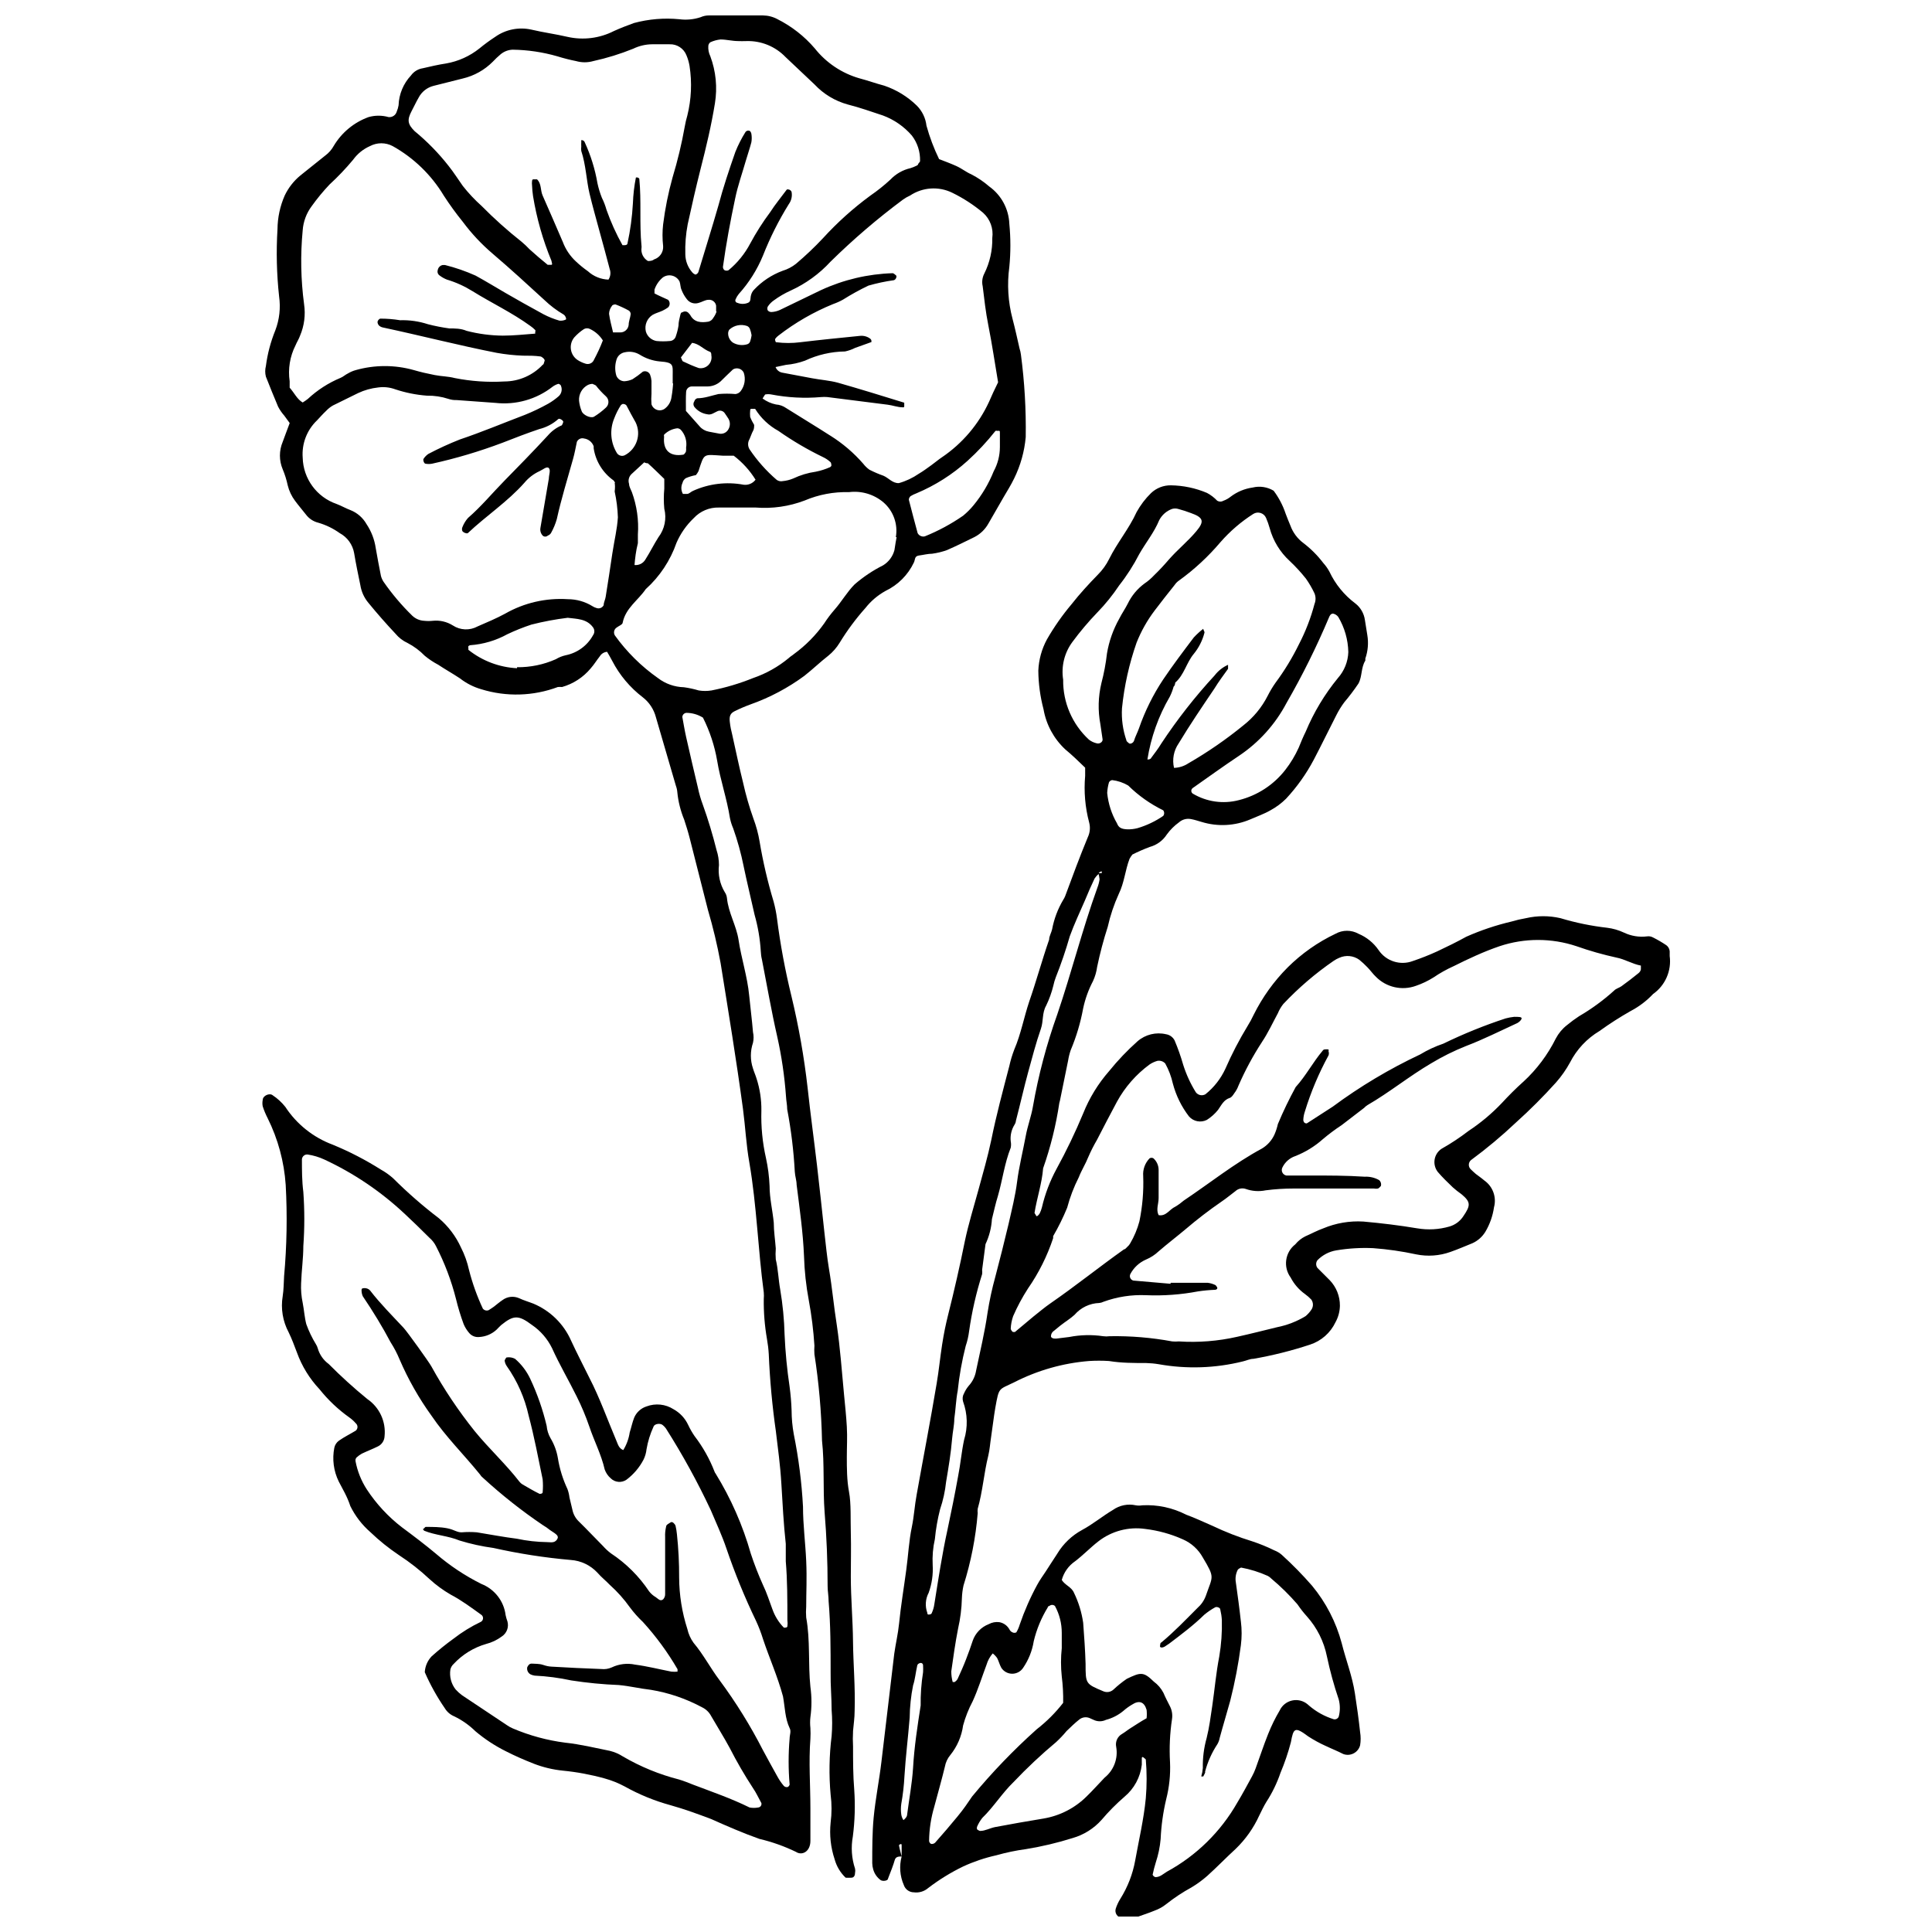 <?xml version="1.0" encoding="UTF-8"?>
<!-- Uploaded to: SVG Repo, www.svgrepo.com, Generator: SVG Repo Mixer Tools -->
<svg width="800px" height="800px" version="1.1" viewBox="144 144 512 512" xmlns="http://www.w3.org/2000/svg">
 <defs>
  <clipPath id="b">
   <path d="m213 148.09h203v493.91h-203z"/>
  </clipPath>
  <clipPath id="a">
   <path d="m375 272h212v379.9h-212z"/>
  </clipPath>
 </defs>
 <g>
  <g clip-path="url(#b)">
   <path d="m256.57 587.15c0.09-1.566 0.727-3.051 1.805-4.191 1.844-1.656 3.773-3.211 5.781-4.668 2.269-1.762 4.723-3.273 7.316-4.508 0.336-0.199 0.543-0.562 0.543-0.953s-0.207-0.754-0.543-0.953c-2.652-1.91-5.305-3.871-8.062-5.305h0.004c-2-1.156-3.867-2.523-5.57-4.082-2.512-2.356-5.227-4.488-8.113-6.367-2.699-1.809-5.238-3.848-7.582-6.098-2.207-1.926-4.012-4.266-5.305-6.894-0.848-2.598-2.016-4.453-3.074-6.523-1.363-2.777-1.773-5.926-1.168-8.961 0.164-0.746 0.598-1.406 1.219-1.855 1.434-1.008 2.969-1.75 4.453-2.652h0.004c0.289-0.242 0.461-0.602 0.461-0.98s-0.172-0.742-0.461-0.98c-0.5-0.582-1.07-1.098-1.699-1.539-2.969-2.113-5.629-4.629-7.902-7.477-2.644-2.809-4.688-6.129-5.992-9.758-0.688-1.805-1.324-3.555-2.176-5.305-1.574-2.938-2.137-6.312-1.59-9.598 0.266-1.695 0.266-3.394 0.371-5.305 0.727-8.039 0.867-16.121 0.426-24.184-0.414-6.144-2.035-12.145-4.773-17.66-0.527-1.023-0.973-2.086-1.324-3.18-0.105-0.543-0.105-1.102 0-1.645 0-1.168 1.805-1.961 2.652-1.273h-0.004c1.273 0.84 2.398 1.879 3.344 3.074 3.012 4.598 7.418 8.109 12.566 10.023 4.426 1.82 8.684 4.019 12.73 6.578 1.176 0.652 2.281 1.438 3.285 2.332 3.809 3.801 7.867 7.344 12.145 10.605 2.488 2.125 4.481 4.766 5.836 7.746 0.957 1.879 1.668 3.875 2.121 5.938 0.898 3.519 2.125 6.945 3.66 10.234 0.359 0.469 0.984 0.645 1.535 0.426 0.477-0.316 0.953-0.582 1.434-0.953 0.477-0.371 1.484-1.219 2.281-1.75 1.262-0.922 2.914-1.102 4.348-0.48 1.219 0.582 2.547 0.953 3.766 1.434 4.477 1.863 8.066 5.375 10.023 9.812 1.539 3.34 3.234 6.574 4.824 9.812 2.758 5.305 4.879 11.297 7.266 16.918 0.371 0.902 0.637 1.855 1.75 2.281v-0.004c0.875-1.426 1.453-3.012 1.699-4.668 0.426-1.324 0.688-2.652 1.168-3.871h-0.004c0.598-1.441 1.801-2.547 3.289-3.023 2.371-0.898 5.023-0.625 7.16 0.742 1.695 0.934 3.051 2.383 3.871 4.137 0.484 1.035 1.051 2.027 1.695 2.969 2.211 2.879 3.996 6.059 5.305 9.441 0.055 0.176 0.145 0.336 0.266 0.477 4.07 6.609 7.215 13.746 9.332 21.215 0.93 2.828 2.012 5.609 3.234 8.324 1.008 2.066 1.695 4.297 2.492 6.418h0.004c0.637 1.828 1.668 3.492 3.019 4.879 0.176 0.051 0.359 0.051 0.531 0 0 0 0.371 0 0.426-0.316 0.078-0.547 0.078-1.102 0-1.645 0-5.305 0-10.605-0.426-15.59v-4.613c-0.582-5.305-0.848-10.605-1.168-15.91-0.316-5.305-0.902-9.176-1.434-13.734l0.004-0.004c-0.984-6.84-1.621-13.727-1.91-20.629-0.078-1.352-0.238-2.699-0.477-4.031-0.609-3.5-0.895-7.051-0.848-10.605 0.051-0.582 0.051-1.168 0-1.75-1.539-11.402-1.855-22.965-3.816-34.363-0.848-4.719-1.062-9.492-1.695-14.266-1.75-12.941-3.871-25.828-5.941-38.715l-0.004-0.004c-0.867-4.719-1.984-9.395-3.34-14-1.645-6.312-3.184-12.676-4.824-18.984-0.426-1.695-0.953-3.34-1.484-4.984h-0.004c-0.945-2.305-1.555-4.734-1.801-7.215-0.043-0.578-0.168-1.152-0.371-1.695l-5.305-18.191c-0.547-2.106-1.777-3.973-3.5-5.301-3.359-2.57-6.109-5.848-8.062-9.602-0.426-0.848-0.953-1.695-1.379-2.441v0.004c-0.785 0.066-1.492 0.496-1.906 1.164-0.848 1.062-1.539 2.227-2.441 3.234v0.004c-1.973 2.367-4.617 4.086-7.582 4.93-0.371-0.031-0.742-0.031-1.113 0-6.519 2.441-13.664 2.648-20.312 0.586-2.039-0.59-3.949-1.559-5.621-2.867-1.91-1.273-3.926-2.387-5.832-3.66l-0.004 0.004c-1.242-0.656-2.414-1.441-3.5-2.336-1.328-1.367-2.867-2.512-4.559-3.394-1.23-0.562-2.32-1.395-3.184-2.438-2.492-2.652-4.824-5.305-7.211-8.219-1.117-1.336-1.848-2.949-2.121-4.668-0.582-2.812-1.168-5.621-1.645-8.484-0.391-2.262-1.801-4.215-3.82-5.305-1.719-1.234-3.641-2.164-5.672-2.758-1.316-0.32-2.477-1.09-3.289-2.176-0.953-1.219-1.961-2.387-2.863-3.606-0.926-1.23-1.594-2.637-1.961-4.137-0.309-1.453-0.75-2.875-1.328-4.242-0.98-2.32-0.98-4.941 0-7.266 0.582-1.645 1.219-3.234 1.855-4.984l-1.43-1.961c-0.645-0.727-1.195-1.527-1.645-2.387-1.113-2.598-2.176-5.305-3.234-7.953v-0.004c-0.238-0.922-0.238-1.887 0-2.809 0.422-3.242 1.262-6.414 2.492-9.441 1.098-2.871 1.445-5.973 1.008-9.016-0.645-5.918-0.789-11.879-0.426-17.816 0.027-3.07 0.68-6.102 1.91-8.91 0.977-2.051 2.387-3.859 4.137-5.305l6.629-5.305c0.918-0.676 1.676-1.547 2.227-2.543 2.102-3.535 5.363-6.234 9.227-7.637 1.734-0.492 3.57-0.492 5.305 0 0.992 0.113 1.918-0.52 2.176-1.484 0.223-0.527 0.383-1.082 0.477-1.645 0.105-2.945 1.273-5.754 3.289-7.902 0.742-1.031 1.871-1.719 3.129-1.91 2.066-0.477 4.082-0.953 6.203-1.273 3.223-0.566 6.246-1.934 8.805-3.977 1.34-1.102 2.738-2.129 4.188-3.074 2.785-1.969 6.273-2.66 9.602-1.91 3.129 0.742 6.363 1.168 9.547 1.91h-0.004c4.156 0.938 8.508 0.395 12.305-1.539 1.75-0.797 3.555-1.484 5.305-2.121 3.918-1.059 7.996-1.398 12.039-1.008 1.887 0.246 3.809 0.066 5.621-0.531 0.715-0.324 1.492-0.488 2.277-0.477h14.266c1.355 0.016 2.684 0.359 3.871 1.008 3.769 1.902 7.125 4.531 9.867 7.742 3.008 3.793 7.121 6.555 11.773 7.902 2.227 0.582 4.402 1.379 6.629 1.961 3.242 1.098 6.195 2.91 8.645 5.305 1.418 1.43 2.316 3.301 2.543 5.305 0.844 3.047 1.961 6.012 3.344 8.855 1.379 0.531 2.969 1.113 4.508 1.805 1.539 0.688 2.652 1.645 4.031 2.227h-0.004c1.715 0.883 3.316 1.969 4.773 3.234 3.191 2.297 5.148 5.934 5.305 9.863 0.371 3.809 0.371 7.644 0 11.453-0.625 4.59-0.336 9.258 0.848 13.738 0.688 2.598 1.273 5.305 1.855 7.848 0.176 0.535 0.301 1.086 0.371 1.645 0.957 7.242 1.383 14.543 1.273 21.848-0.34 3.82-1.383 7.539-3.074 10.98-0.848 1.75-1.855 3.34-2.812 4.984l-4.031 7c-0.859 1.523-2.148 2.762-3.711 3.555-2.387 1.168-4.824 2.387-7.266 3.445-1.27 0.453-2.586 0.773-3.926 0.953-1.113 0-2.281 0.316-3.5 0.477-1.219 0.16-0.953 1.168-1.324 1.855v0.004c-1.57 3.301-4.231 5.957-7.531 7.531-2.047 1.137-3.852 2.668-5.301 4.508-2.555 2.863-4.844 5.949-6.844 9.227-0.801 1.312-1.824 2.481-3.023 3.445-2.121 1.645-4.082 3.555-6.312 5.305h0.004c-4.328 3.188-9.098 5.727-14.16 7.531-1.445 0.523-2.863 1.125-4.242 1.801-1.219 0.582-1.539 1.324-1.379 2.812 0.16 1.484 0.371 2.281 0.637 3.394 0.953 4.297 1.855 8.645 2.918 12.887h-0.004c0.711 3.18 1.613 6.316 2.707 9.387 0.742 1.973 1.293 4.016 1.645 6.098 0.898 5.375 2.141 10.691 3.711 15.91 0.402 1.48 0.703 2.988 0.902 4.508 0.883 6.906 2.16 13.762 3.816 20.523 1.934 8.02 3.367 16.148 4.297 24.344 0.742 6.894 1.695 13.734 2.492 20.578 0.688 5.941 1.324 11.828 1.961 17.766 0.371 3.234 0.688 6.523 1.219 9.703 0.848 4.934 1.273 9.918 2.066 14.848 0.902 6.047 1.324 12.199 1.91 18.348 0.266 2.812 0.582 5.676 0.742 8.539 0.16 2.863 0 5.305 0 8.113 0 2.812 0 6.098 0.582 9.176 0.582 3.074 0.371 7.266 0.477 10.926 0.105 3.66 0 7.691 0 11.508 0 5.781 0.531 11.508 0.582 17.289 0.055 5.781 0.637 12.25 0.426 18.402 0 1.75-0.266 3.445-0.426 5.305h0.008c-0.078 1.34-0.078 2.688 0 4.027 0 3.871 0 7.691 0.316 11.508 0.285 4.121 0.16 8.262-0.371 12.359-0.523 2.848-0.324 5.785 0.586 8.535 0.078 0.367 0.078 0.75 0 1.117 0 0.637-0.266 1.219-0.902 1.273-0.637 0.055-1.273 0-1.59 0l-0.004-0.004c-1.395-1.328-2.406-3.016-2.914-4.879-1.039-3.121-1.402-6.43-1.062-9.703 0.32-2.465 0.32-4.961 0-7.426-0.469-5.172-0.379-10.383 0.266-15.539 0.188-2.293 0.188-4.598 0-6.894 0-3.289-0.316-6.523-0.266-9.812 0-6.312 0-12.676-0.531-18.984 0-1.379-0.266-2.703-0.266-4.031 0-6.539-0.266-13.062-0.797-19.57-0.477-6.312 0-12.676-0.688-18.984v0.004c-0.164-7.676-0.836-15.328-2.012-22.91-0.055-0.762-0.055-1.523 0-2.281-0.258-4.019-0.754-8.023-1.488-11.984-0.727-3.867-1.152-7.789-1.27-11.723-0.266-6.363-1.168-12.621-1.961-18.934 0-1.113-0.426-2.281-0.477-3.394l-0.004 0.004c-0.297-5.574-0.973-11.117-2.016-16.602 0-1.113-0.266-2.281-0.316-3.394-0.383-5.352-1.164-10.672-2.336-15.91-1.539-6.734-2.703-13.523-4.031-20.312l0.004 0.004c-0.188-0.75-0.293-1.512-0.32-2.281-0.199-3.266-0.75-6.504-1.645-9.652-0.953-4.297-2.016-8.59-2.918-12.941h0.004c-0.684-3.383-1.605-6.715-2.758-9.969-0.379-0.867-0.664-1.773-0.852-2.703-0.848-5.305-2.547-10.078-3.394-15.219v-0.004c-0.684-3.965-1.953-7.809-3.762-11.402-1.32-0.824-2.848-1.266-4.402-1.27-0.586 0.051-1.039 0.527-1.062 1.113 0.316 1.695 0.582 3.394 1.008 5.305 1.008 4.508 2.066 8.961 3.129 13.469 0.312 1.496 0.738 2.969 1.273 4.402 1.422 3.965 2.641 8 3.66 12.09 0.422 1.285 0.637 2.625 0.637 3.977-0.297 2.492 0.242 5.012 1.535 7.16 0.328 0.473 0.527 1.02 0.586 1.59 0.371 3.871 2.492 7.266 3.074 11.082 0.742 4.934 2.332 9.703 2.812 14.691 0.316 3.234 0.742 6.469 1.008 9.703v0.004c0.211 0.941 0.211 1.922 0 2.863-0.746 2.203-0.746 4.586 0 6.789 0.266 0.902 0.688 1.805 0.953 2.703 0.883 2.742 1.312 5.606 1.273 8.484-0.125 4.227 0.285 8.449 1.219 12.57 0.531 2.426 0.848 4.891 0.953 7.371 0 3.289 0.797 6.469 1.113 9.758 0 2.281 0.371 4.562 0.531 6.84-0.078 0.953-0.078 1.914 0 2.867 0.637 2.652 0.688 5.305 1.168 7.953 0.676 3.981 1.066 8.004 1.168 12.039 0.203 4.598 0.645 9.184 1.324 13.734 0.281 2.094 0.461 4.199 0.531 6.312 0.008 2.117 0.203 4.227 0.582 6.309 1.281 6.332 2.098 12.75 2.441 19.199 0 4.824 0.637 9.598 0.848 14.371 0.211 4.773 0 8.062 0 12.09-0.078 0.973-0.078 1.949 0 2.918 1.113 6.047 0.477 12.25 1.113 18.348v0.004c0.371 2.672 0.371 5.387 0 8.059-0.105 0.953-0.105 1.914 0 2.863 0.055 0.957 0.055 1.91 0 2.863-0.477 6.152 0 12.305 0 18.402v8.645c0 2.863-2.227 3.977-3.816 2.918-3.102-1.5-6.356-2.656-9.707-3.445-4.348-1.539-8.59-3.394-12.887-5.305-3.394-1.273-6.84-2.547-10.605-3.606-4.254-1.16-8.352-2.832-12.199-4.984-1.684-0.902-3.461-1.613-5.301-2.121-3.629-1.012-7.34-1.703-11.086-2.07-2.652-0.266-5.258-0.891-7.742-1.855-2.547-1.008-4.984-2.066-7.371-3.289-2.891-1.438-5.598-3.219-8.062-5.301-1.633-1.602-3.512-2.926-5.566-3.926-1.062-0.43-1.957-1.195-2.547-2.176-2.066-3.004-3.844-6.199-5.305-9.543zm-0.527-37.922c0.316 0 0.531-0.582 0.797-0.582 1.91 0 3.871 0 5.727 0.371 1.855 0.371 2.547 1.113 3.816 1.062 1.324-0.109 2.652-0.109 3.977 0 3.606 0.582 7.211 1.273 10.605 1.695h0.004c2.633 0.562 5.312 0.863 8.008 0.902 0.902 0 1.91 0.316 2.598-0.637s0-1.379-1.805-2.547c-0.602-0.488-1.238-0.93-1.91-1.324-5.606-3.789-10.922-7.992-15.906-12.57-0.305-0.23-0.555-0.52-0.746-0.848-4.297-5.305-9.016-9.918-12.832-15.539-3.367-4.66-6.211-9.676-8.484-14.953-0.656-1.59-1.457-3.117-2.387-4.562-2.07-3.926-4.613-8.113-7.371-12.195-0.223-0.52-0.332-1.082-0.32-1.645 0 0 0-0.371 0.266-0.426 0.348-0.09 0.715-0.09 1.062 0 0.371 0.09 0.703 0.293 0.953 0.582 2.703 3.5 5.832 6.629 8.855 9.863 0.953 1.008 6.734 9.07 7.371 10.234v0.004c3.336 6.047 7.188 11.797 11.508 17.184 3.766 4.613 8.168 8.645 11.828 13.363 0.23 0.301 0.52 0.555 0.848 0.742 1.484 0.848 2.969 1.75 4.508 2.492 0 0 0.797 0 0.797-0.426 0.105-1.145 0.105-2.301 0-3.445-1.168-5.621-2.227-11.297-3.711-16.863-1.039-4.707-3.004-9.16-5.781-13.102-0.324-0.453-0.527-0.984-0.586-1.535 0 0 0.371-0.848 0.582-0.797h0.004c0.746-0.109 1.508 0.02 2.172 0.371 1.703 1.465 3.078 3.269 4.031 5.305 1.875 3.992 3.332 8.168 4.348 12.461 0.102 1.137 0.445 2.242 1.008 3.234 0.98 1.629 1.648 3.43 1.965 5.305 0.457 2.844 1.316 5.613 2.543 8.219 0.266 0.719 0.441 1.469 0.531 2.227l0.797 3.34v0.004c0.242 1.129 0.816 2.16 1.645 2.969 2.176 2.121 4.297 4.402 6.469 6.574 0.625 0.707 1.316 1.344 2.066 1.91 4.019 2.648 7.461 6.074 10.129 10.078 0.48 0.617 1.074 1.141 1.754 1.535 0.582 0.371 1.168 1.219 1.961 0.582v0.004c0.375-0.398 0.566-0.938 0.531-1.484v-5.781-9.227-0.004c-0.047-0.941 0.043-1.891 0.262-2.809 0-0.477 0.742-0.797 1.219-1.113 0.477-0.316 1.168 0.531 1.273 0.902h0.004c0.172 0.75 0.297 1.512 0.371 2.277 0.406 3.824 0.598 7.664 0.582 11.508 0.027 4.613 0.762 9.191 2.176 13.578 0.293 1.32 0.852 2.562 1.641 3.66 2.598 3.074 4.453 6.684 6.894 9.918 4.336 5.859 8.188 12.07 11.508 18.559 1.273 2.332 2.547 4.719 3.871 7.055 0.469 0.848 1.02 1.648 1.645 2.387 0.246 0.258 0.605 0.379 0.957 0.316 0.266 0 0.637-0.531 0.582-0.742-0.344-4.023-0.344-8.066 0-12.09 0-0.953 0.477-1.961 0-2.812-1.219-2.543-1.219-5.461-1.75-8.379-1.434-5.305-3.606-10.129-5.305-15.219-0.508-1.648-1.125-3.262-1.855-4.828-3-6.234-5.621-12.645-7.848-19.195-1.168-3.445-2.703-6.734-4.137-10.129-3.496-7.457-7.465-14.684-11.879-21.637-0.223-0.32-0.492-0.605-0.797-0.852-0.637-0.637-2.227-0.426-2.492 0.371-0.879 1.91-1.504 3.922-1.855 5.992-0.102 0.961-0.371 1.895-0.797 2.758-1.09 2.082-2.629 3.891-4.508 5.305-1.301 0.902-3.062 0.746-4.188-0.371-0.723-0.629-1.27-1.43-1.59-2.332-0.902-3.977-2.812-7.582-4.082-11.402h-0.004c-0.934-2.723-2.051-5.383-3.34-7.957-2.121-4.297-4.562-8.434-6.523-12.781-1.207-2.473-3.031-4.594-5.305-6.148-3.555-2.652-4.824-2.703-8.168 0-0.426 0.371-0.797 0.797-1.219 1.219-1.273 1.184-2.926 1.879-4.664 1.961-0.988 0.094-1.961-0.301-2.602-1.059-0.621-0.711-1.121-1.516-1.484-2.387-0.801-2.168-1.473-4.383-2.016-6.629-1.23-4.856-3.008-9.551-5.301-14.004-0.43-0.852-1.023-1.609-1.75-2.227-2.176-2.176-4.348-4.297-6.629-6.418v0.004c-6.269-5.867-13.43-10.703-21.215-14.32-1.398-0.648-2.879-1.094-4.402-1.324-0.375-0.047-0.75 0.066-1.039 0.305-0.293 0.242-0.473 0.59-0.496 0.965 0 2.863 0 5.727 0.371 8.645 0.344 4.785 0.344 9.59 0 14.371 0 3.234-0.477 6.523-0.582 9.758l-0.004 0.004c-0.086 1.777 0.055 3.559 0.426 5.301 0.371 1.91 0.477 3.816 0.953 5.621 0.668 1.852 1.52 3.629 2.547 5.305 0.211 0.328 0.371 0.684 0.477 1.059 0.477 1.688 1.504 3.16 2.918 4.191 3.246 3.269 6.66 6.367 10.234 9.281 3.219 2.199 4.969 5.988 4.562 9.863-0.051 1.168-0.746 2.211-1.805 2.703-1.379 0.688-2.812 1.219-4.242 1.91-0.496 0.285-0.961 0.621-1.379 1.008-0.121 0.141-0.211 0.301-0.266 0.477-0.023 0.176-0.023 0.355 0 0.531 0.5 2.644 1.508 5.164 2.969 7.426 2.523 3.859 5.68 7.266 9.336 10.074 3.074 2.281 6.152 4.613 9.07 7.055h-0.004c3.652 3.137 7.68 5.809 11.988 7.953 3.492 1.375 5.957 4.547 6.414 8.273 0.117 0.559 0.277 1.109 0.477 1.645 0.438 1.535-0.188 3.176-1.535 4.031-1.238 0.914-2.644 1.582-4.137 1.961-3.293 0.957-6.262 2.793-8.594 5.305-0.418 0.383-0.711 0.879-0.848 1.43-0.297 1.883 0.199 3.805 1.379 5.305 0.512 0.57 1.082 1.082 1.699 1.539l11.934 7.953h-0.004c0.484 0.336 1 0.621 1.539 0.848 4.422 1.883 9.078 3.152 13.84 3.766 4.031 0.426 7.953 1.379 11.879 2.176h0.004c1.223 0.301 2.387 0.805 3.445 1.484 4.641 2.715 9.641 4.769 14.848 6.098 1.273 0.371 2.547 0.902 3.766 1.379 5.039 1.91 10.129 3.66 14.957 6.047 0.754 0.141 1.527 0.141 2.281 0 0.273-0.023 0.527-0.164 0.688-0.391 0.164-0.223 0.223-0.508 0.16-0.777-0.742-1.324-1.379-2.758-2.227-3.977-2.238-3.422-4.293-6.965-6.152-10.605-1.539-2.863-3.289-5.621-4.934-8.484-0.535-1.023-1.395-1.844-2.438-2.336-4.223-2.273-8.793-3.832-13.523-4.613-2.863-0.316-5.621-1.008-8.539-1.273-4.211-0.164-8.406-0.574-12.57-1.219-3.191-0.691-6.438-1.117-9.703-1.273-0.367-0.055-0.723-0.164-1.062-0.316-0.691-0.363-1.062-1.145-0.902-1.91 0.266-0.531 0.582-1.008 1.273-0.953 0.688 0.055 1.91 0 2.863 0.316s1.484 0.426 2.227 0.477c4.402 0.266 8.805 0.477 13.258 0.637h0.004c0.941 0.109 1.891-0.039 2.758-0.422 1.93-0.926 4.109-1.188 6.203-0.742 3.234 0.426 6.363 1.219 9.598 1.855 0.547 0.055 1.098 0.055 1.645 0v-0.637c-2.606-4.484-5.68-8.684-9.172-12.516-1.262-1.188-2.414-2.484-3.449-3.871-1.543-2.172-3.32-4.164-5.301-5.941-1.062-1.113-2.281-2.066-3.289-3.234-1.848-2-4.391-3.215-7.106-3.394-6.887-0.605-13.727-1.668-20.473-3.18-3.035-0.41-6.031-1.066-8.961-1.965-3.074-1.273-6.363-1.379-9.387-2.598zm50.965-277.25c-0.098-0.227-0.223-0.441-0.375-0.637-2.852-2.004-4.769-5.086-5.301-8.535v-0.531c-0.391-1.113-1.375-1.914-2.547-2.07-0.773-0.223-1.594 0.164-1.91 0.902-0.316 1.484-0.582 3.023-1.008 4.508-1.484 5.305-3.129 10.605-4.297 15.91h0.004c-0.367 1.293-0.883 2.539-1.539 3.711-0.191 0.324-0.492 0.57-0.848 0.691-0.367 0.348-0.934 0.371-1.328 0.051-0.547-0.559-0.785-1.352-0.633-2.121l2.227-13.047c0-0.953 0.531-2.176 0-2.758s-1.59 0.426-2.441 0.797c-1.559 0.711-2.934 1.762-4.031 3.078-4.453 5.039-10.129 8.75-15.008 13.363-0.168 0.078-0.359 0.078-0.527 0-0.352-0.078-0.668-0.262-0.902-0.531-0.148-0.336-0.148-0.723 0-1.059 0.348-0.895 0.848-1.723 1.484-2.441 3.5-3.023 6.418-6.574 9.652-9.863 3.234-3.289 7.797-7.953 11.562-12.039h-0.004c1.004-1.152 2.254-2.059 3.66-2.652 0 0 0.371-0.637 0.371-0.953s-1.008-1.008-1.324-0.688v-0.004c-1.438 1.281-3.168 2.191-5.039 2.652-3.289 1.113-6.469 2.332-9.703 3.606-6.102 2.305-12.355 4.168-18.723 5.57-0.562 0.102-1.137 0.102-1.695 0-0.426 0-0.797-1.113-0.477-1.379 0.32-0.48 0.734-0.895 1.219-1.219 2.703-1.426 5.484-2.699 8.324-3.82 5.832-1.961 11.508-4.348 17.234-6.523h0.004c2.125-0.859 4.199-1.852 6.203-2.969 1.004-0.574 1.945-1.25 2.812-2.016 0.711-0.684 0.941-1.73 0.582-2.652 0-0.266-0.531-0.637-0.742-0.582-0.535 0.16-1.035 0.414-1.484 0.742-4.301 3.363-9.746 4.906-15.168 4.297l-10.234-0.742c-0.758 0.031-1.512-0.078-2.231-0.32-1.828-0.598-3.746-0.883-5.672-0.848-2.871-0.215-5.703-0.785-8.434-1.695-1.441-0.527-2.988-0.691-4.508-0.48-1.836 0.199-3.629 0.699-5.305 1.488l-6.684 3.289 0.004-0.004c-0.668 0.387-1.273 0.871-1.805 1.434-0.848 0.797-1.59 1.645-2.387 2.492-2.699 2.562-4.102 6.203-3.816 9.918 0.137 5.551 3.711 10.438 8.961 12.25 1.273 0.477 2.441 1.168 3.711 1.645h0.004c1.793 0.719 3.289 2.027 4.242 3.711 1.277 1.91 2.113 4.086 2.438 6.363 0.426 2.492 0.902 4.934 1.379 7.371 0.148 0.547 0.379 1.066 0.691 1.539 2.25 3.242 4.809 6.262 7.637 9.016 0.852 0.797 1.961 1.27 3.129 1.324 0.758 0.082 1.52 0.082 2.277 0 1.855-0.191 3.723 0.234 5.305 1.223 1.973 1.301 4.504 1.402 6.578 0.266 2.441-1.062 4.984-2.121 7.32-3.394h-0.004c5.039-2.871 10.812-4.199 16.598-3.82 2.305 0 4.566 0.645 6.523 1.855 0.328 0.215 0.688 0.375 1.062 0.48 0.73 0.273 1.555-0.047 1.91-0.746 0-0.742 0.426-1.484 0.531-2.227 0.637-3.816 1.168-7.582 1.75-11.402 0.582-3.816 1.273-6.418 1.484-9.652-0.074-2.301-0.359-4.59-0.852-6.84 0.109-0.902 0.109-1.695 0-2.281zm-1.754-53.879c0.543-0.836 0.66-1.875 0.32-2.812-0.848-3.34-1.805-6.684-2.703-10.023-0.902-3.34-1.855-6.684-2.652-10.023-0.797-3.34-0.953-7.582-2.176-11.242-0.051-0.387-0.051-0.777 0-1.164-0.023-0.391-0.023-0.781 0-1.168v-0.477c0-0.16 0.742 0 0.902 0.477 1.605 3.477 2.746 7.148 3.394 10.926 0.281 1.301 0.672 2.578 1.164 3.816 0.508 1.02 0.918 2.086 1.223 3.184 1.141 3.242 2.559 6.383 4.242 9.387h0.477c0.16 0 0.797 0 0.848-0.477v-0.004c0.758-3.492 1.234-7.035 1.434-10.605 0.082-2.297 0.348-4.586 0.793-6.84 0.156-0.059 0.324-0.059 0.48 0 0.18 0.039 0.336 0.156 0.422 0.316 0.582 5.887 0 11.828 0.582 17.766h0.004c0.023 0.176 0.023 0.355 0 0.531-0.195 1.402 0.473 2.785 1.695 3.5 0.531 0 1.113 0 1.645-0.426v0.004c1.523-0.488 2.512-1.961 2.387-3.555-0.215-1.902-0.215-3.824 0-5.727 0.527-4.191 1.359-8.34 2.492-12.41 1.34-4.422 2.422-8.922 3.234-13.473 0.172-1 0.402-1.992 0.691-2.969 1.066-4.301 1.266-8.773 0.582-13.152-0.16-0.945-0.426-1.871-0.797-2.758-0.707-1.855-2.519-3.055-4.508-2.969h-4.613c-1.727 0.016-3.43 0.414-4.984 1.168-3.438 1.391-6.984 2.492-10.605 3.285-1.492 0.426-3.07 0.426-4.562 0-1.684-0.336-3.348-0.762-4.984-1.27-3.848-1.105-7.824-1.695-11.828-1.75-1.164 0.043-2.281 0.473-3.18 1.219-0.727 0.613-1.418 1.266-2.07 1.961-2.18 2.199-4.938 3.746-7.953 4.457l-7.797 1.961c-1.691 0.438-3.121 1.574-3.922 3.129-0.688 1.168-1.219 2.387-1.855 3.555-1.219 2.332-1.062 3.445 0.797 5.305l-0.004-0.004c3.332 2.738 6.356 5.832 9.016 9.227 1.324 1.645 2.441 3.445 3.766 5.305 1.504 1.91 3.172 3.684 4.984 5.305 3.336 3.379 6.879 6.547 10.605 9.492 0.73 0.613 1.418 1.266 2.07 1.961 1.59 1.434 3.184 2.812 4.824 4.137h1.008c0.371 0 0-0.797 0-1.062v0.004c-2.281-5.504-3.918-11.25-4.879-17.133-0.141-0.949-0.23-1.902-0.266-2.863-0.051-0.367-0.051-0.742 0-1.113 0 0 0-0.477 0.316-0.477h1.008c1.219 1.168 0.848 2.863 1.484 4.297 1.75 4.031 3.555 8.062 5.305 12.199l0.004-0.004c0.742 2.027 1.961 3.844 3.551 5.305 0.98 0.922 2.027 1.773 3.129 2.547 1.496 1.371 3.434 2.16 5.461 2.227zm103.25 27.207c-0.848-4.984-1.59-10.129-2.598-15.168-0.688-3.445-1.062-6.84-1.484-10.289-0.258-1.129-0.109-2.312 0.426-3.344 1.461-2.926 2.191-6.164 2.121-9.438 0.348-2.496-0.566-5-2.441-6.684-2.496-2.09-5.238-3.871-8.164-5.301-3.598-1.766-7.859-1.48-11.191 0.742-0.652 0.289-1.273 0.645-1.855 1.059-6.769 5.031-13.184 10.527-19.199 16.441-2.984 3.25-6.59 5.863-10.605 7.688-1.57 0.711-3.062 1.582-4.453 2.602-0.633 0.438-1.176 0.996-1.594 1.645-0.16 0.316-0.16 0.688 0 1.008 0.258 0.285 0.625 0.441 1.008 0.422 0.75-0.043 1.488-0.223 2.176-0.531l10.977-5.305v0.004c5.949-2.742 12.387-4.258 18.934-4.457 0.266 0 0.637 0.371 0.902 0.582 0.266 0.211 0 1.113-0.582 1.273h-0.004c-2.273 0.316-4.527 0.797-6.734 1.434-2.316 1.105-4.562 2.344-6.734 3.711-0.832 0.465-1.699 0.855-2.598 1.168-5.203 2.117-10.094 4.938-14.531 8.379-0.305 0.223-0.574 0.492-0.797 0.797-0.105 0.18-0.105 0.402 0 0.582 0 0 0 0.371 0.266 0.371 2.094 0.266 4.215 0.266 6.312 0 5.305-0.637 10.605-1.168 15.91-1.695 0.969-0.09 1.938 0.195 2.703 0.793 0.137 0.129 0.23 0.293 0.266 0.48v0.371l-4.297 1.539v-0.004c-0.855 0.438-1.766 0.758-2.703 0.957-3.672 0.047-7.285 0.879-10.609 2.438-1.621 0.59-3.316 0.965-5.035 1.113l-2.758 0.582v0.004c0.293 0.781 0.98 1.348 1.801 1.484l7.902 1.484c2.281 0.426 4.613 0.582 6.789 1.168 5.941 1.695 11.773 3.5 17.605 5.305v0.953c0 0.316-0.316 0.316-0.477 0.266-1.273 0-2.598-0.531-3.926-0.688l-15.91-2.016 0.004-0.004c-0.582-0.051-1.168-0.051-1.75 0-4.398 0.379-8.824 0.148-13.152-0.688-0.543-0.109-1.102-0.109-1.645 0 0 0-0.426 0.582-0.688 1.062l-0.004-0.004c1.055 0.785 2.266 1.328 3.555 1.59 0.973 0.066 1.906 0.395 2.703 0.957 3.871 2.441 7.848 4.824 11.719 7.32l0.004-0.004c3.246 2.035 6.18 4.535 8.695 7.426 0.469 0.609 1.02 1.145 1.645 1.59 1.199 0.617 2.441 1.148 3.711 1.594 1.379 0.582 2.387 2.016 4.082 1.961h0.004c1.891-0.531 3.684-1.375 5.301-2.492 1.168-0.688 2.227-1.484 3.34-2.281 1.113-0.797 1.805-1.434 2.758-2.066h0.004c5.441-3.68 9.77-8.777 12.516-14.746 0.688-1.59 1.379-3.129 2.387-5.144zm-184.29 5.356c0.48-0.289 0.941-0.609 1.379-0.957 2.527-2.352 5.453-4.238 8.645-5.566 0.688-0.266 1.273-0.848 1.961-1.168 0.66-0.398 1.375-0.703 2.121-0.902 5.012-1.406 10.316-1.406 15.328 0 1.805 0.531 3.66 0.953 5.57 1.324 1.91 0.371 3.445 0.316 5.305 0.797h-0.004c4.328 0.855 8.746 1.16 13.152 0.902 3.863-0.016 7.547-1.629 10.18-4.453 0.266 0 0.316-0.637 0.477-1.008 0.16-0.371-0.688-1.113-1.113-1.168-1.484-0.211-3.019-0.211-4.664-0.211-2.312-0.09-4.617-0.336-6.894-0.742-10.023-1.965-20.047-4.562-30.23-6.734-0.379-0.082-0.727-0.266-1.008-0.531-0.234-0.262-0.367-0.602-0.371-0.957 0.086-0.375 0.34-0.688 0.691-0.848 1.777-0.004 3.551 0.137 5.305 0.426 2.5-0.078 4.992 0.281 7.371 1.059 1.867 0.48 3.762 0.852 5.672 1.113 1.484 0 3.074 0 4.562 0.637 3.137 0.816 6.359 1.242 9.598 1.273 2.863 0 5.727-0.316 8.59-0.531v-0.477h0.004c0.082-0.148 0.082-0.328 0-0.477-0.406-0.414-0.852-0.789-1.328-1.113-4.824-3.5-10.234-6.047-15.273-9.176-2.117-1.32-4.398-2.356-6.789-3.074-0.68-0.266-1.324-0.621-1.906-1.062-0.5-0.312-0.719-0.926-0.531-1.484 0.121-0.676 0.648-1.203 1.324-1.324h0.582 0.004c2.781 0.695 5.496 1.637 8.113 2.809 2.703 1.484 5.305 3.074 7.953 4.613 2.652 1.539 6.684 3.816 10.023 5.621 1.352 0.711 2.773 1.281 4.242 1.699 0.562 0.062 1.133-0.027 1.645-0.266 0.316 0 0-1.062-0.582-1.379-1.824-1.07-3.516-2.352-5.039-3.816-4.508-4.137-9.016-8.273-13.684-12.25v-0.004c-2.965-2.516-5.633-5.363-7.953-8.484-1.805-2.223-3.484-4.543-5.039-6.945-3.289-5.473-7.949-9.984-13.523-13.102-1.887-1.008-4.156-1.008-6.047 0-1.777 0.785-3.316 2.031-4.453 3.609-1.938 2.328-4.027 4.523-6.258 6.574-1.703 1.801-3.277 3.711-4.719 5.727-1.395 1.867-2.223 4.094-2.387 6.418-0.621 6.516-0.496 13.082 0.371 19.57 0.418 2.82 0.051 5.699-1.062 8.324-0.316 0.902-0.848 1.695-1.219 2.598-1.48 2.93-2.016 6.246-1.539 9.496v1.695c1.273 1.434 1.965 3.074 3.449 3.926zm157.19 35.691c0.605-3.441-0.645-6.949-3.289-9.23-2.527-2.137-5.836-3.117-9.121-2.703-4.039-0.113-8.055 0.645-11.773 2.227-4.121 1.566-8.543 2.199-12.938 1.855h-9.758c-2.531-0.074-4.969 0.953-6.684 2.812-1.941 1.848-3.492 4.066-4.562 6.523-1.641 4.723-4.449 8.953-8.164 12.301-2.016 2.969-5.305 4.984-6.098 8.855 0 0.531-1.113 0.902-1.695 1.379l-0.004 0.004c-0.617 0.477-0.777 1.344-0.371 2.016 3.141 4.375 6.996 8.195 11.402 11.293 1.98 1.523 4.394 2.375 6.894 2.441 1.328 0.18 2.641 0.465 3.922 0.848 1.125 0.184 2.273 0.184 3.394 0 3.773-0.746 7.465-1.848 11.031-3.289 3.441-1.18 6.641-2.977 9.441-5.301 0.426-0.426 0.953-0.688 1.379-1.062 3.09-2.25 5.797-4.992 8.008-8.113 0.828-1.285 1.75-2.508 2.758-3.66 1.91-2.176 3.34-4.719 5.305-6.684l-0.004 0.004c2.293-1.988 4.82-3.68 7.531-5.039 1.492-0.902 2.574-2.348 3.023-4.031 0.211-1.484 0.477-2.969 0.582-3.445zm-41.789-131.47c-1.59 0-3.129-0.426-4.668-0.426-0.934 0.098-1.848 0.348-2.703 0.742-0.305 0.227-0.5 0.574-0.531 0.957-0.074 0.949 0.109 1.902 0.531 2.758 1.484 3.977 1.902 8.27 1.219 12.461-0.953 5.887-2.332 11.668-3.816 17.449-1.219 4.824-2.332 9.703-3.394 14.582-0.508 2.637-0.719 5.324-0.637 8.008 0.027 1.738 0.664 3.41 1.801 4.719 0.238 0.293 0.551 0.516 0.902 0.637 0.324-0.098 0.594-0.328 0.742-0.637 1.75-5.832 3.606-11.668 5.305-17.605 1.273-4.824 2.863-9.547 4.508-14.266 0.738-1.844 1.645-3.621 2.703-5.305 0.227-0.289 0.602-0.414 0.957-0.316 0.266 0 0.531 0.477 0.582 0.797 0.133 0.754 0.133 1.523 0 2.277-0.426 1.645-1.008 3.289-1.484 4.934-0.953 3.34-2.121 6.574-2.812 9.969-1.273 5.992-2.387 11.984-3.234 18.086-0.016 0.352 0.141 0.691 0.426 0.902 0.336 0.16 0.727 0.16 1.059 0 2.359-1.949 4.305-4.348 5.731-7.055 1.559-2.902 3.332-5.684 5.301-8.324 1.324-2.066 2.918-3.977 4.402-5.992v-0.004c0.168-0.074 0.363-0.074 0.531 0 0.266 0 0.688 0.371 0.742 0.637 0.207 1.137-0.062 2.305-0.742 3.234-2.688 4.332-4.977 8.891-6.844 13.633-1.535 3.734-3.707 7.18-6.414 10.18-0.352 0.434-0.641 0.918-0.852 1.434-0.086 0.18-0.078 0.391 0.016 0.57 0.094 0.176 0.266 0.301 0.465 0.332 0.898 0.371 1.91 0.371 2.809 0 0.848-0.316 0.582-1.273 0.797-1.961v-0.004c0.125-0.559 0.398-1.07 0.793-1.484 2.106-2.242 4.703-3.969 7.586-5.039 1.293-0.387 2.496-1.016 3.555-1.855 2.516-2.121 4.906-4.387 7.156-6.789 3.809-4.172 8.016-7.953 12.57-11.293 1.867-1.285 3.641-2.703 5.305-4.242 1.43-1.508 3.277-2.559 5.301-3.023 0.547-0.168 1.082-0.379 1.59-0.637 0.172-0.059 0.324-0.172 0.426-0.32 0-0.316 0.582-0.688 0.531-0.953 0.066-2.43-0.699-4.805-2.176-6.734-2.059-2.383-4.688-4.203-7.637-5.305-3.074-1.008-6.152-2.121-9.332-2.918-3.367-0.922-6.414-2.754-8.805-5.301l-7.688-7.266c-2.695-2.812-6.453-4.352-10.344-4.242-0.953 0.051-1.539 0-2.227 0zm69.367 107.6v-3.606c0-0.797 0-0.742-0.688-0.688l-0.004-0.004c-0.152-0.055-0.32-0.055-0.477 0-2.25 2.856-4.734 5.516-7.426 7.957-3.988 3.606-8.562 6.508-13.523 8.59-0.535 0.195-1.051 0.445-1.535 0.742-0.293 0.234-0.465 0.582-0.477 0.957 0.742 2.969 1.539 5.887 2.332 8.855 0.367 0.688 1.152 1.039 1.91 0.848 3.566-1.438 6.965-3.269 10.129-5.461 1.027-0.844 1.969-1.785 2.809-2.812 2.215-2.699 4.004-5.719 5.305-8.961 1.074-1.969 1.637-4.176 1.645-6.418zm-127.97 58.336c3.543 0.039 7.051-0.684 10.289-2.121 0.82-0.496 1.715-0.855 2.652-1.059 3.066-0.617 5.707-2.559 7.211-5.305 0.453-0.617 0.453-1.453 0-2.07-1.695-2.332-4.297-2.227-6.734-2.547v0.004c-3.234 0.395-6.441 0.996-9.598 1.801-2.176 0.715-4.301 1.566-6.367 2.547-3.035 1.676-6.402 2.672-9.863 2.918-0.184 0.031-0.352 0.125-0.477 0.266-0.047 0.137-0.047 0.285 0 0.422v0.531c3.68 2.934 8.188 4.641 12.887 4.879zm62.844-64.223c0 0.531 0 1.113-0.316 1.645s-0.582 1.434-0.902 2.121c-0.508 0.832-0.508 1.875 0 2.707 2.027 3.016 4.453 5.746 7.211 8.113 0.465 0.324 1.039 0.438 1.59 0.316 0.949-0.09 1.879-0.324 2.758-0.688 1.895-0.902 3.918-1.512 5.996-1.805 1.312-0.262 2.594-0.668 3.816-1.219 0 0 0.316-0.266 0.316-0.371s0-0.848-0.316-1.008c-0.566-0.52-1.211-0.949-1.91-1.273-4.121-1.996-8.074-4.316-11.824-6.949-2.519-1.379-4.641-3.391-6.152-5.832h-1.008c-0.371 0-0.266 0.266-0.316 0.426-0.055 0.562-0.055 1.133 0 1.695 0.281 0.742 0.637 1.449 1.059 2.121zm-31.82 37.121v0.004c1.219 0.18 2.422-0.414 3.023-1.488 1.219-1.91 2.227-3.977 3.445-5.887l0.004 0.004c1.629-2.148 2.195-4.918 1.535-7.531-0.168-1.766-0.168-3.539 0-5.305v-2.598c-1.59-1.539-2.918-2.863-4.348-4.137 0 0-0.637 0-0.953-0.266l-3.394 3.129c-0.699 0.668-0.949 1.684-0.637 2.598 0 0.742 0.477 1.484 0.742 2.176 1.316 3.594 1.859 7.426 1.59 11.242v2.281c-0.531 2.121-0.742 3.977-0.902 5.887zm21.742-67.246v-1.434l0.004 0.004c-0.141-0.984-1.027-1.684-2.016-1.59-0.902 0-1.805 0.637-2.703 0.848h-0.004c-1.145 0.336-2.379-0.09-3.074-1.059-0.582-0.738-1.047-1.562-1.379-2.441-0.316-0.688-0.266-1.539-0.531-2.227-0.406-0.766-1.121-1.32-1.961-1.523-0.844-0.203-1.73-0.035-2.441 0.461-1.027 0.852-1.801 1.973-2.227 3.238v1.008c1.168 0.637 2.387 1.113 3.606 1.695 0.555 0.559 0.555 1.457 0 2.016-0.453 0.32-0.93 0.605-1.43 0.848-0.902 0.426-1.805 0.637-2.652 1.113-1.504 0.938-2.234 2.738-1.805 4.457 0.395 1.312 1.508 2.281 2.863 2.492 1.129 0.105 2.266 0.105 3.394 0 0.805 0 1.504-0.547 1.699-1.328 0.309-0.895 0.543-1.82 0.688-2.758 0-0.953 0.266-1.91 0.477-2.812 0.211-0.902 0.426-0.582 0.688-0.797l0.004 0.004c0.52-0.281 1.172-0.148 1.539 0.32l0.371 0.426c1.062 2.066 2.969 2.121 4.879 1.805v-0.004c0.547-0.145 1.008-0.508 1.27-1.008 0.367-0.504 0.652-1.059 0.852-1.645zm-11.508 19.09v-2.012c0-2.812 0.371-3.5-3.445-3.766-1.883-0.176-3.699-0.797-5.305-1.801-1.16-0.699-2.547-0.926-3.871-0.637-1.152 0.172-2.082 1.035-2.332 2.176-0.371 1.297-0.371 2.676 0 3.977 0.324 0.898 1.164 1.508 2.121 1.539 0.75-0.039 1.488-0.219 2.176-0.531 0.961-0.613 1.883-1.285 2.758-2.016 0.746-0.297 1.59 0.059 1.906 0.797 0.199 0.527 0.324 1.078 0.371 1.641v3.394c-0.078 0.938-0.078 1.875 0 2.812 0.227 0.73 0.809 1.301 1.547 1.516 0.734 0.215 1.531 0.043 2.113-0.457 0.91-0.738 1.5-1.805 1.645-2.969 0.316-1.645 0.371-3.18 0.426-3.555zm3.394 7.211 3.766 4.242v0.008c0.633 0.723 1.496 1.207 2.441 1.379l2.812 0.531h-0.004c0.977 0.152 1.941-0.34 2.387-1.223 0.473-0.84 0.473-1.863 0-2.703-0.316-0.531-0.637-0.953-0.953-1.434-0.414-0.691-1.293-0.945-2.016-0.582-0.848 0.371-1.645 1.062-2.652 0.797-1.332-0.184-2.547-0.867-3.394-1.91-0.371-0.465-0.371-1.125 0-1.59 0-0.316 0.477-0.688 0.742-0.742 1.91 0 3.711-0.688 5.57-1.113v-0.004c1.516-0.133 3.043-0.133 4.559 0 0.551-0.07 1.047-0.355 1.379-0.793 1.055-1.398 1.352-3.223 0.797-4.879-0.246-0.516-0.699-0.898-1.242-1.059-0.547-0.164-1.137-0.086-1.621 0.211-1.113 1.008-2.176 2.121-3.289 3.184v-0.004c-1.008 0.891-2.316 1.363-3.66 1.328h-4.031 0.004c-0.77 0.051-1.383 0.66-1.434 1.43-0.105 1.539-0.051 3.234-0.051 5.039zm-0.688 22.121h1.113c0.531 0 1.008-0.582 1.539-0.797 4.195-1.914 8.883-2.488 13.418-1.641 1.223 0.168 2.441-0.34 3.18-1.328-1.52-2.457-3.481-4.613-5.781-6.363h-2.863c-5.305-0.316-4.879-0.797-6.469 4.082-0.188 0.383-0.418 0.738-0.691 1.062-0.91 0.168-1.797 0.434-2.648 0.797-0.461 0.285-0.785 0.742-0.902 1.27-0.441 0.934-0.402 2.019 0.105 2.918zm-15.91-23.863-0.477 0.266c-0.727 1.113-1.332 2.305-1.805 3.551-1.273 3.031-0.996 6.492 0.742 9.281 0.461 0.633 1.305 0.855 2.016 0.531 3.168-1.633 4.461-5.488 2.918-8.699-0.848-1.484-1.645-2.969-2.441-4.508-0.117-0.133-0.262-0.242-0.422-0.316zm-5.305-16.812c-0.816-1.312-1.996-2.363-3.394-3.023-0.496-0.262-1.09-0.262-1.59 0-0.961 0.625-1.832 1.375-2.598 2.227-0.734 0.895-1.051 2.055-0.879 3.199 0.172 1.141 0.816 2.156 1.781 2.793 0.641 0.414 1.336 0.734 2.066 0.957 0.922 0.32 1.934-0.148 2.281-1.062 0.902-1.695 1.695-3.394 2.332-5.09zm-2.863 11.508c-0.367 0.027-0.723 0.117-1.059 0.266-1.559 0.797-2.496 2.441-2.387 4.188 0.098 0.949 0.328 1.879 0.688 2.758 0.316 1.008 2.387 2.016 3.289 1.484v0.004c1.121-0.691 2.168-1.488 3.129-2.387 0.434-0.383 0.684-0.934 0.684-1.512s-0.25-1.129-0.684-1.512c-0.965-0.879-1.852-1.836-2.652-2.863 0 0-0.582-0.32-0.902-0.426zm26.516-10.871-2.969 3.871c0.266 0.477 0.316 0.953 0.582 1.062v-0.004c1.348 0.66 2.727 1.246 4.137 1.754 0.941 0.176 1.91-0.125 2.578-0.805 0.672-0.684 0.957-1.656 0.766-2.59 0-0.316 0-0.848-0.477-0.953-1.75-0.691-2.707-2.07-4.617-2.336zm-1.59 27.789c0.281-1.703-0.227-3.438-1.379-4.719-0.254-0.258-0.594-0.41-0.953-0.426-1.328 0.152-2.559 0.75-3.5 1.695-0.062 0.172-0.062 0.359 0 0.531-0.371 3.816 1.75 5.305 5.039 4.773 0.266 0 0.582-0.477 0.742-0.797 0.07-0.348 0.09-0.703 0.051-1.059zm-19.355-30.547h1.805-0.004c1.195 0.062 2.223-0.828 2.336-2.016 0-0.953 0.426-1.855 0.531-2.812h-0.004c0.016-0.375-0.164-0.738-0.477-0.953-1.141-0.633-2.328-1.184-3.551-1.645 0 0-0.797 0-0.953 0.426h-0.004c-0.457 0.594-0.719 1.316-0.742 2.066 0.215 1.645 0.691 3.289 1.062 4.934zm36.699 0.688c-0.086-0.543-0.23-1.074-0.426-1.59-0.129-0.355-0.398-0.645-0.742-0.797-1.629-0.578-3.445-0.211-4.719 0.957-0.207 0.293-0.32 0.645-0.32 1.008 0 0.973 0.477 1.883 1.273 2.438 1.156 0.672 2.543 0.824 3.816 0.426 0.352-0.117 0.629-0.391 0.746-0.742 0.168-0.5 0.293-1.016 0.371-1.539z"/>
  </g>
  <g clip-path="url(#a)">
   <path d="m382.95 635.99c-0.797 0-1.59 0-1.855 1.008s-1.113 3.234-1.75 4.824c0 0.637-1.434 0.797-1.961 0.426h-0.004c-0.945-0.691-1.637-1.68-1.961-2.809-0.168-0.551-0.258-1.121-0.266-1.699 0-4.031 0-8.062 0.371-12.039 0.477-4.984 1.484-9.863 2.066-14.848 1.168-9.492 2.227-19.039 3.394-28.586 0.371-2.652 1.008-5.305 1.273-7.953 0.477-4.773 1.273-9.492 1.91-14.266 0.531-3.816 0.688-7.637 1.484-11.402 0.582-2.812 0.742-5.727 1.273-8.539 1.75-9.812 3.66-19.621 5.305-29.484 0.582-3.394 0.902-6.84 1.434-10.234s0.953-5.305 1.59-7.902c1.645-6.523 3.129-13.047 4.453-19.621 0.953-4.508 2.332-8.961 3.555-13.418 1.219-4.453 2.492-8.855 3.445-13.363 1.324-6.574 3.074-13.047 4.773-19.57 0.328-1.5 0.773-2.973 1.324-4.402 1.75-4.082 2.547-8.484 3.926-12.621 1.855-5.305 3.394-10.977 5.305-16.492 0-0.902 0.582-1.805 0.797-2.758h-0.004c0.516-2.734 1.5-5.352 2.918-7.746 0.207-0.316 0.387-0.652 0.531-1.008 1.961-5.305 3.926-10.605 5.992-15.59 0.59-1.223 0.719-2.613 0.371-3.926-1.07-4.023-1.43-8.207-1.062-12.355v-2.176c-1.805-1.75-3.445-3.34-5.305-4.879h0.004c-3.012-2.816-5.023-6.539-5.731-10.605-0.883-3.34-1.348-6.777-1.379-10.234 0.121-2.894 0.902-5.727 2.281-8.273 1.906-3.32 4.106-6.461 6.578-9.387 2.121-2.703 4.508-5.305 6.894-7.742 1.227-1.223 2.25-2.637 3.019-4.191 2.121-4.297 5.305-8.062 7.266-12.41 1.023-1.855 2.309-3.551 3.82-5.035 1.426-1.363 3.332-2.106 5.305-2.07 3.281 0.051 6.523 0.734 9.543 2.016 1.008 0.539 1.922 1.238 2.707 2.07 0.504 0.305 1.137 0.305 1.645 0 0.711-0.258 1.375-0.633 1.961-1.113 1.695-1.273 3.684-2.094 5.781-2.387 1.895-0.469 3.898-0.16 5.566 0.848 1.379 1.848 2.457 3.906 3.184 6.098 0.426 1.062 0.797 2.121 1.273 3.184 0.664 1.816 1.844 3.402 3.394 4.559 2 1.52 3.781 3.305 5.301 5.305 0.641 0.707 1.195 1.492 1.645 2.332 1.562 3.309 3.91 6.188 6.84 8.379 1.395 1.078 2.305 2.66 2.547 4.402l0.637 3.977c0.355 2.098 0.172 4.25-0.531 6.258 0.023 0.176 0.023 0.355 0 0.531-1.168 1.855-0.797 4.191-1.805 6.047h0.004c-1.164 1.73-2.418 3.394-3.766 4.984-0.809 1.086-1.516 2.238-2.121 3.445-2.016 3.926-3.926 7.902-5.992 11.828-1.98 3.734-4.441 7.191-7.32 10.289-1.227 1.215-2.621 2.25-4.137 3.074-1.645 0.953-3.5 1.59-5.305 2.387-4.094 1.758-8.68 2.004-12.938 0.691-0.953-0.266-1.855-0.582-2.758-0.742-1.152-0.25-2.352 0.066-3.234 0.848-1.246 0.898-2.336 1.988-3.238 3.234-1.043 1.613-2.648 2.785-4.508 3.289-1.57 0.586-3.113 1.258-4.613 2.016-0.277 0.348-0.523 0.723-0.742 1.113-1.168 3.023-1.379 6.312-2.863 9.332-1.27 2.789-2.25 5.707-2.918 8.699-1.121 3.481-2.062 7.023-2.809 10.605-0.176 1.32-0.551 2.609-1.113 3.816-1.191 2.277-2.066 4.703-2.598 7.215-0.695 3.785-1.797 7.484-3.289 11.031-0.312 0.895-0.543 1.82-0.691 2.758l-2.066 10.129c-0.062 0.375-0.152 0.746-0.266 1.113-0.879 5.902-2.316 11.711-4.297 17.34-0.316 4.031-1.645 7.848-2.281 11.828 0 0 0.316 0.531 0.477 0.797 0.16 0.266 0.742-0.371 0.902-0.688l0.004-0.004c0.246-0.508 0.441-1.043 0.582-1.59 0.828-3.555 2.129-6.977 3.871-10.184 2.613-4.766 4.965-9.672 7.055-14.691 1.641-4.109 3.973-7.914 6.891-11.242 2.289-2.836 4.809-5.477 7.531-7.902 2.07-1.789 4.871-2.477 7.531-1.855 0.98 0.148 1.832 0.762 2.281 1.645 0.891 2.109 1.652 4.269 2.281 6.469 0.809 2.551 1.93 4.992 3.34 7.266 0.594 0.797 1.684 1.023 2.547 0.531 2.269-1.82 4.086-4.144 5.301-6.789 1.691-3.875 3.641-7.629 5.836-11.242 0.609-0.973 1.16-1.98 1.645-3.023 2.309-4.648 5.352-8.891 9.016-12.566 3.691-3.664 7.977-6.68 12.672-8.91 1.898-1.059 4.203-1.059 6.102 0 2.141 0.898 3.981 2.387 5.301 4.297 1.992 2.977 5.773 4.188 9.121 2.914 2.184-0.738 4.324-1.586 6.418-2.543 2.598-1.219 5.305-2.547 7.691-3.871v-0.004c3.859-1.711 7.871-3.062 11.984-4.027 1.273-0.379 2.562-0.68 3.871-0.902 3-0.691 6.121-0.691 9.121 0 4.051 1.219 8.207 2.07 12.41 2.547 1.523 0.191 3.008 0.621 4.402 1.27 1.91 0.918 4.047 1.27 6.152 1.008 0.566-0.082 1.145 0.031 1.645 0.32 1.188 0.598 2.34 1.273 3.445 2.016 0.629 0.469 0.969 1.23 0.902 2.016v0.848c0.523 3.914-1.172 7.797-4.402 10.074-1.715 1.824-3.723 3.348-5.941 4.508-2.852 1.617-5.613 3.387-8.27 5.305-3.328 1.988-6.031 4.875-7.797 8.324-1.039 1.902-2.281 3.68-3.715 5.305-3.344 3.719-6.887 7.262-10.605 10.605-3.769 3.566-7.754 6.894-11.93 9.973-0.363 0.312-0.574 0.766-0.574 1.246 0 0.477 0.211 0.934 0.574 1.246 0.426 0.371 0.797 0.797 1.273 1.168 0.477 0.371 1.539 1.113 2.281 1.75l-0.004-0.004c2.258 1.598 3.277 4.441 2.547 7.109-0.328 2.285-1.102 4.484-2.281 6.469-0.805 1.324-1.988 2.375-3.394 3.023-1.961 0.797-3.926 1.645-5.887 2.332-2.906 1.035-6.043 1.254-9.066 0.637-3.758-0.812-7.57-1.363-11.402-1.645-3.266-0.148-6.535 0.047-9.758 0.586-1.895 0.316-3.641 1.227-4.988 2.598-0.469 0.609-0.469 1.457 0 2.066 1.062 1.113 2.176 2.121 3.234 3.234h0.004c1.754 1.824 2.727 4.262 2.703 6.789-0.027 1.523-0.43 3.016-1.168 4.352-1.332 2.82-3.769 4.969-6.734 5.938-4.902 1.621-9.918 2.879-15.008 3.766-0.953 0-1.855 0.477-2.812 0.688-7.289 1.812-14.879 2.062-22.273 0.746-1.121-0.188-2.254-0.293-3.391-0.32-3.289 0-6.523 0-9.812-0.531-1.766-0.113-3.539-0.113-5.305 0-6.898 0.559-13.621 2.469-19.781 5.621-4.191 2.066-4.031 1.168-5.039 6.789-0.426 2.441-0.688 4.934-1.062 7.371-0.371 2.441-0.371 3.445-0.797 5.305-1.168 4.668-1.484 9.492-2.812 14.105h0.008c-0.051 0.371-0.051 0.746 0 1.113-0.531 6.519-1.797 12.961-3.766 19.199-0.246 1.117-0.387 2.254-0.426 3.394-0.07 2.695-0.406 5.379-1.008 8.008-0.742 3.766-1.273 7.582-1.805 11.348h0.004c-0.004 0.949 0.121 1.895 0.371 2.812h0.531c0.297-0.191 0.547-0.445 0.742-0.742 0.797-1.75 1.59-3.5 2.281-5.305 0.688-1.805 1.219-3.234 1.75-4.879h-0.004c0.699-2.019 2.25-3.629 4.246-4.402 0.855-0.469 1.84-0.656 2.809-0.531 1.156 0.207 2.152 0.93 2.703 1.965 0.168 0.336 0.449 0.598 0.797 0.742 0.316 0.16 0.691 0.16 1.008 0 0.387-0.648 0.688-1.344 0.902-2.07 1.254-3.66 2.816-7.207 4.668-10.605 0.637-1.168 1.434-2.281 2.176-3.394 0.742-1.113 2.066-3.234 3.129-4.824h-0.004c1.598-2.633 3.867-4.793 6.578-6.258 2.863-1.539 5.305-3.606 8.168-5.305h-0.004c1.754-1.238 3.949-1.68 6.047-1.219 0.562 0.102 1.137 0.102 1.699 0 4.039-0.219 8.066 0.645 11.664 2.492 2.332 0.848 4.562 1.91 6.894 2.918 3.43 1.637 6.977 3.019 10.609 4.137 1.996 0.66 3.945 1.457 5.832 2.387 0.715 0.27 1.379 0.664 1.961 1.164 2.848 2.582 5.539 5.324 8.062 8.223 3.68 4.445 6.359 9.641 7.848 15.219 1.113 4.453 2.812 8.75 3.5 13.312 0.531 3.445 1.008 6.84 1.379 10.289v-0.004c0.188 1.145 0.188 2.309 0 3.449-0.238 0.926-0.859 1.707-1.711 2.152-0.848 0.445-1.844 0.512-2.742 0.18-1.539-0.797-3.184-1.434-4.719-2.176v0.004c-1.582-0.715-3.109-1.551-4.562-2.492-3.555-2.652-3.926-2.281-4.613 1.539v-0.004c-0.727 2.766-1.648 5.477-2.758 8.113-0.93 2.727-2.195 5.328-3.766 7.746-0.688 1.113-1.273 2.387-1.855 3.555v-0.004c-1.508 3.32-3.633 6.328-6.258 8.855-2.547 2.332-4.934 4.824-7.531 7.16-1.285 1.129-2.672 2.141-4.137 3.023-2.367 1.293-4.621 2.781-6.734 4.457-0.91 0.727-1.93 1.301-3.023 1.695-1.75 0.742-3.606 1.273-5.305 1.961-1.109 0.312-2.285 0.312-3.394 0-0.578-0.051-1.102-0.363-1.422-0.848-0.32-0.488-0.402-1.09-0.219-1.645 0.297-0.914 0.707-1.785 1.219-2.598 1.941-3.094 3.273-6.535 3.922-10.129 0.953-5.305 2.281-10.926 2.812-16.492 0.293-3.426 0.293-6.867 0-10.289 0 0-0.426-0.426-0.688-0.582-0.266-0.16-0.371 0-0.371 0.316v1.695h-0.004c-0.387 3.289-2.019 6.309-4.559 8.434-2.191 1.891-4.231 3.945-6.098 6.152-2.055 2.305-4.723 3.977-7.691 4.824-4.027 1.266-8.137 2.242-12.305 2.918-2.668 0.359-5.309 0.91-7.902 1.645-3.031 0.672-5.981 1.668-8.801 2.969-3.281 1.59-6.391 3.512-9.281 5.727-1.039 0.891-2.41 1.293-3.766 1.117-1.199-0.008-2.266-0.773-2.652-1.91-1.051-2.387-1.258-5.062-0.582-7.586v-2.812c0-0.477 0-0.637-0.637-0.316-0.078 0.168-0.078 0.363 0 0.531 0.105 0.637 0.371 1.484 0.637 2.598zm52.238-260.44c-0.43 0.371-0.805 0.801-1.117 1.273-0.902 1.91-1.75 3.816-2.547 5.781-1.379 3.184-2.863 6.312-4.031 9.547l0.004-0.004c-1.055 3.684-2.293 7.312-3.711 10.871-0.27 0.711-0.48 1.438-0.637 2.176-0.449 1.832-1.086 3.609-1.91 5.305-1.113 1.961-0.688 4.082-1.379 6.098-1.324 3.816-2.332 7.691-3.394 11.562s-2.121 8.59-3.234 12.832c-0.035 0.379-0.16 0.742-0.371 1.062-0.82 1.312-1.176 2.863-1.008 4.398 0.109 0.562 0.109 1.137 0 1.699-1.645 4.137-2.176 8.539-3.394 12.781-0.637 2.016-1.062 4.082-1.59 6.152-0.137 2.297-0.715 4.547-1.699 6.629-0.316 2.281-0.582 4.562-0.902 6.84h0.004c0.047 0.371 0.047 0.746 0 1.113-1.57 4.934-2.723 9.988-3.449 15.113-0.168 1.336-0.469 2.652-0.902 3.926-0.996 3.902-1.707 7.875-2.121 11.879-0.477 2.441-0.531 4.934-0.902 7.426 0 1.695-0.426 3.394-0.582 5.305-0.316 3.816-0.953 7.637-1.59 11.402v-0.004c-0.262 2.477-0.793 4.91-1.594 7.266-0.664 2.594-1.125 5.238-1.379 7.902-0.508 2.242-0.703 4.547-0.582 6.844 0.152 2.504-0.211 5.012-1.059 7.371-0.867 1.637-1 3.562-0.371 5.301 0 0 0 0.477 0.266 0.477s0.848 0 0.953-0.477c0.316-0.688 0.531-1.422 0.637-2.172 1.062-6.629 2.066-13.312 3.5-19.836 1.008-4.719 1.961-9.441 2.812-14.16 0.637-3.184 0.902-6.469 1.59-9.652 1.016-3.312 0.922-6.871-0.266-10.129-0.23-0.746-0.137-1.555 0.266-2.227 0.309-0.707 0.723-1.367 1.219-1.961 1.035-1.125 1.715-2.523 1.961-4.031 1.113-5.305 2.281-10.129 3.023-15.273 0.508-3.238 1.195-6.441 2.07-9.598 1.219-4.613 2.387-9.281 3.5-13.949 0.848-3.766 1.805-7.477 2.281-11.297 0.477-3.816 1.59-8.324 2.277-12.035 0.477-2.652 1.484-5.305 1.91-7.848v-0.004c1.457-8.316 3.621-16.496 6.469-24.445 3.766-11.082 6.629-22.484 10.605-33.516v-0.004c0.281-0.715 0.48-1.465 0.586-2.227-0.055-0.555-0.16-1.105-0.32-1.645h0.902v-0.477s-0.582 0.105-0.793 0.426zm27.68-64.914c0 0.316 0.426 0.742 0.316 1.062h0.004c-0.523 2.039-1.484 3.938-2.812 5.57-1.961 2.332-2.547 5.57-4.934 7.637 0 0 0 0.742-0.426 1.062l0.004-0.004c-0.246 0.914-0.586 1.805-1.008 2.652-3 5.133-5.012 10.781-5.938 16.652 0.316 0 0.797 0 1.008-0.426 0.902-1.219 1.855-2.441 2.652-3.766h-0.004c4.223-6.398 8.961-12.449 14.16-18.082 0.934-1.219 2.156-2.184 3.555-2.812v1.062c-1.219 1.695-2.492 3.394-3.66 5.305-3.234 4.773-6.469 9.547-9.441 14.477-1.301 1.887-1.742 4.238-1.219 6.469 1.363-0.039 2.688-0.465 3.82-1.219 5.106-2.945 9.965-6.297 14.531-10.023 2.707-2.109 4.914-4.789 6.469-7.848 0.605-1.199 1.297-2.352 2.066-3.449 2.398-3.231 4.492-6.676 6.258-10.289 1.75-3.375 3.117-6.93 4.086-10.605 0.367-0.902 0.367-1.91 0-2.812-0.645-1.371-1.41-2.684-2.281-3.922-1.32-1.656-2.754-3.215-4.297-4.668-2.555-2.34-4.394-5.356-5.301-8.695-0.254-0.926-0.574-1.828-0.957-2.707-0.266-0.629-0.797-1.109-1.449-1.312-0.656-0.207-1.363-0.113-1.945 0.254-3.238 2.066-6.164 4.582-8.695 7.477-3.219 3.805-6.887 7.207-10.926 10.129-0.48 0.324-0.895 0.738-1.219 1.219-1.805 2.227-3.555 4.508-5.305 6.789-1.965 2.602-3.57 5.457-4.773 8.484-1.973 5.625-3.273 11.465-3.871 17.395-0.168 2.879 0.23 5.762 1.168 8.488 0 0.316 0.426 0.531 0.688 0.797 0.266 0.266 1.168 0 1.379-0.797 0.211-0.797 0.902-2.121 1.273-3.184 1.586-4.566 3.742-8.914 6.418-12.941 2.547-3.766 5.305-7.426 8.113-11.137 0.77-0.824 1.602-1.586 2.492-2.281zm-8.645 173.58v-0.266h9.812c0.738 0.09 1.457 0.305 2.121 0.637l0.316 0.426c0.316 0.426 0 0.742-0.426 0.797l0.004-0.004c-1.527 0.059-3.051 0.199-4.562 0.426-4.539 0.863-9.168 1.203-13.785 1.008-3.844-0.168-7.684 0.426-11.297 1.75-0.348 0.176-0.727 0.285-1.113 0.316-2.516 0.086-4.883 1.223-6.523 3.129-1.168 1.062-2.492 1.855-3.711 2.812l-1.75 1.434-0.004-0.004c-0.484 0.316-0.781 0.852-0.793 1.434 0 0.426 0.582 0.688 1.379 0.637l3.445-0.426c2.973-0.586 6.019-0.656 9.016-0.211 0.562 0.078 1.137 0.078 1.699 0 5.562-0.098 11.125 0.363 16.598 1.379 0.582 0.051 1.168 0.051 1.75 0 5.176 0.336 10.375-0.074 15.434-1.219 3.606-0.797 7.106-1.695 10.605-2.547 2.66-0.527 5.211-1.512 7.531-2.918 0.594-0.484 1.109-1.059 1.539-1.695 0.574-0.809 0.574-1.895 0-2.707-0.516-0.547-1.086-1.047-1.699-1.484-1.578-1.133-2.871-2.621-3.766-4.348-2.047-2.781-1.508-6.688 1.219-8.805 0.723-0.887 1.629-1.613 2.652-2.121 1.59-0.688 3.129-1.539 4.773-2.121 3.352-1.402 6.981-2.019 10.605-1.801 4.773 0.426 9.598 1.008 14.32 1.805v-0.004c2.828 0.48 5.731 0.316 8.484-0.477 1.531-0.438 2.852-1.418 3.715-2.758 1.961-2.863 1.961-3.766-0.531-5.832-0.797-0.555-1.559-1.16-2.281-1.805-1.379-1.324-2.758-2.652-3.977-4.082-0.715-0.926-1.02-2.102-0.84-3.258 0.18-1.152 0.832-2.184 1.793-2.844 2.516-1.414 4.926-3.012 7.215-4.769 3.203-2.117 6.156-4.59 8.801-7.375 1.805-1.961 3.711-3.871 5.727-5.676l0.004 0.004c3.539-3.262 6.449-7.144 8.59-11.457 0.715-1.355 1.711-2.551 2.918-3.5 1.031-0.855 2.113-1.652 3.234-2.387 3.32-1.934 6.43-4.211 9.281-6.785 0.477-0.531 1.379-0.742 1.961-1.168 1.539-1.113 3.074-2.281 4.562-3.5h-0.004c0.301-0.242 0.508-0.578 0.586-0.957v-1.008c-2.281-0.426-4.242-1.695-6.469-2.121-3.598-0.785-7.141-1.793-10.609-3.019-6.609-2.203-13.754-2.203-20.363 0-4.191 1.434-8.168 3.289-12.199 5.305v-0.004c-1.848 0.836-3.625 1.828-5.301 2.969-1.465 0.922-3.031 1.672-4.668 2.231-3.699 1.344-7.84 0.41-10.605-2.387-0.848-0.797-1.484-1.75-2.281-2.547-0.668-0.695-1.375-1.352-2.121-1.961-1.543-1.117-3.57-1.32-5.305-0.531-0.52 0.211-1.02 0.48-1.484 0.797-4.848 3.332-9.328 7.172-13.363 11.453-0.59 0.742-1.07 1.562-1.434 2.441-1.379 2.547-2.652 5.305-4.191 7.582h0.004c-2.406 3.691-4.5 7.574-6.258 11.613-0.266 0.727-0.641 1.406-1.113 2.016-0.316 0.477-0.688 1.062-1.168 1.219-1.645 0.531-2.227 1.91-3.129 3.184-0.836 1.043-1.84 1.941-2.969 2.652-1.598 0.809-3.535 0.438-4.723-0.902-2-2.598-3.461-5.574-4.293-8.75-0.414-1.855-1.094-3.641-2.016-5.305-0.527-0.566-1.309-0.824-2.07-0.688-0.734 0.207-1.43 0.531-2.066 0.953-3.566 2.617-6.519 5.984-8.645 9.863-1.805 3.394-3.606 6.789-5.305 10.129-0.871 1.488-1.652 3.031-2.332 4.617-0.688 1.75-1.75 3.394-2.492 5.305v-0.004c-1.305 2.574-2.336 5.273-3.078 8.062-1.062 2.59-2.301 5.106-3.711 7.531-0.012 0.176-0.012 0.352 0 0.527-1.578 4.754-3.828 9.254-6.684 13.367-1.504 2.328-2.816 4.773-3.922 7.316-0.375 1.078-0.59 2.203-0.637 3.344 0.086 0.34 0.293 0.641 0.582 0.848h0.531l4.879-4.082c1.484-1.168 2.969-2.441 4.508-3.5 6.684-4.613 12.941-9.652 19.516-14.32 0.316 0 0.637-0.426 0.902-0.688v-0.004c0.305-0.246 0.559-0.555 0.742-0.902 1.074-1.824 1.895-3.785 2.441-5.832 0.812-3.941 1.152-7.965 1.004-11.984-0.145-1.746 0.477-3.469 1.699-4.723 0.312-0.18 0.695-0.18 1.008 0 0.875 0.785 1.375 1.902 1.379 3.078v7.477c0 1.539-0.742 3.023 0 4.508 2.016 0.371 2.863-1.539 4.402-2.227 0.805-0.48 1.566-1.031 2.277-1.645 6.894-4.613 13.363-9.812 20.629-13.734h0.004c1.492-0.871 2.68-2.188 3.394-3.766 0.387-0.891 0.688-1.812 0.898-2.758 1.402-3.352 2.977-6.625 4.723-9.812 2.703-2.969 4.562-6.574 7.16-9.652h-0.004c0.105-0.168 0.281-0.285 0.48-0.316 0.352-0.055 0.707-0.055 1.059 0 0.059 0.152 0.059 0.324 0 0.477 0.137 0.359 0.137 0.754 0 1.113-2.582 4.727-4.68 9.703-6.258 14.852-0.246 0.715-0.391 1.469-0.422 2.227 0 0 0 0.637 0.477 0.848 0.477 0.211 0.426 0 0.582 0l6.734-4.348c7.25-5.367 15.012-10.004 23.176-13.844 1.941-1.172 4.004-2.133 6.152-2.863 5.34-2.598 10.852-4.832 16.492-6.68 0.75-0.203 1.512-0.344 2.281-0.426 1.113 0 2.016 0 1.961 0.426-0.055 0.426-0.637 0.953-1.113 1.219-4.508 2.066-9.016 4.348-13.629 6.098-3.215 1.281-6.32 2.824-9.281 4.613-5.781 3.394-11.031 7.691-16.812 11.031h0.004c-0.336 0.203-0.641 0.453-0.902 0.742l-5.941 4.562c-1.754 1.152-3.438 2.41-5.039 3.766-2.141 1.898-4.598 3.406-7.266 4.453-1.48 0.5-2.699 1.57-3.391 2.969-0.23 0.414-0.25 0.914-0.051 1.344 0.199 0.43 0.594 0.738 1.059 0.832h6.312c4.824 0 9.652 0 14.426 0.316l-0.004 0.004c1.352-0.078 2.695 0.234 3.871 0.898 0.438 0.383 0.621 0.977 0.477 1.539-0.207 0.27-0.457 0.504-0.742 0.691-0.367 0.074-0.746 0.074-1.113 0h-21.215c-2.5-0.004-4.996 0.156-7.477 0.477-1.766 0.367-3.602 0.238-5.301-0.371-0.941-0.316-1.98-0.094-2.707 0.582-1.219 0.902-2.387 1.91-3.66 2.758-3.324 2.289-6.527 4.746-9.598 7.371-2.332 1.961-4.773 3.816-7.106 5.832-0.973 0.922-2.106 1.66-3.34 2.176-1.773 0.77-3.231 2.113-4.137 3.82-0.176 0.332-0.188 0.727-0.031 1.066 0.156 0.344 0.461 0.594 0.824 0.684zm8.645 130.57h-0.531 0.004c0.215-0.727 0.359-1.473 0.422-2.227-0.059-2.688 0.281-5.371 1.008-7.957 0.688-2.758 1.062-5.621 1.484-8.484 0.637-4.348 1.008-8.75 1.855-13.098 0.547-3.207 0.777-6.457 0.691-9.707-0.059-0.945-0.203-1.887-0.426-2.809 0-0.477-1.008-0.797-1.379-0.531-1.012 0.559-1.973 1.219-2.863 1.961-2.863 2.812-6.203 5.305-9.281 7.637l-0.953 0.637c-0.688 0.531-1.59 0.531-1.484 0 0.105-0.531 0-0.797 0.371-0.953 3.394-2.812 6.418-5.992 9.547-9.121 1-0.875 1.77-1.988 2.227-3.238 1.805-5.305 2.492-4.613-0.797-10.129-1.184-2.152-3.047-3.848-5.301-4.824-3.168-1.418-6.527-2.348-9.973-2.758-4.41-0.633-8.891 0.555-12.41 3.289-2.121 1.645-3.977 3.606-6.203 5.305v-0.004c-1.711 1.18-2.953 2.926-3.5 4.934 0.902 1.434 2.598 1.855 3.234 3.394 1.223 2.508 2.043 5.191 2.441 7.953 0.266 3.606 0.531 7.266 0.637 10.871 0 5.305 0 5.305 4.668 7.266h-0.004c0.906 0.41 1.969 0.246 2.707-0.422 1.109-1.043 2.297-2.004 3.551-2.863 3.66-1.75 4.402-1.961 7.16 0.742 1.066 0.777 1.938 1.793 2.547 2.969 0.531 1.273 1.168 2.441 1.75 3.606 0.516 1.031 0.699 2.199 0.527 3.34-0.574 3.809-0.75 7.664-0.527 11.508 0.141 3.269-0.199 6.539-1.008 9.707-0.828 3.481-1.324 7.031-1.484 10.605-0.184 2.094-0.613 4.16-1.273 6.152-0.34 1.082-0.621 2.18-0.848 3.289 0.133 0.312 0.41 0.551 0.742 0.637 1.219 0 2.066-0.848 3.023-1.434h-0.004c7.805-4.242 14.27-10.578 18.668-18.297 1.379-2.281 2.652-4.668 3.926-7 0.371-0.68 0.691-1.391 0.953-2.121 1.113-3.023 2.121-6.152 3.34-9.176h0.004c0.844-2.125 1.855-4.18 3.023-6.148 0.625-1.34 1.84-2.312 3.281-2.633 1.441-0.32 2.953 0.043 4.09 0.988l0.426 0.371h-0.004c1.906 1.637 4.125 2.863 6.523 3.606 0.551 0.121 1.109-0.168 1.328-0.691 0.395-1.492 0.395-3.066 0-4.559-1.27-3.734-2.316-7.543-3.129-11.402-0.793-3.945-2.621-7.609-5.305-10.605-0.906-1-1.738-2.066-2.492-3.184-2.129-2.465-4.453-4.75-6.949-6.84-0.262-0.277-0.566-0.508-0.898-0.691-2.273-1.027-4.656-1.773-7.109-2.227 0 0-0.742 0.316-0.902 0.637h0.004c-0.52 1.031-0.688 2.207-0.48 3.34 0.477 3.394 0.953 6.84 1.324 10.289h0.004c0.266 2.098 0.266 4.215 0 6.312-0.645 4.945-1.586 9.852-2.812 14.688-0.902 3.289-1.91 6.574-2.812 9.918h0.004c-0.109 0.559-0.305 1.098-0.586 1.59-1.488 2.246-2.598 4.719-3.285 7.32 0.156 0.211-0.215 0.688-0.48 1.273zm-55.789-32.617c-0.758 0.879-1.32 1.91-1.645 3.023-1.219 3.234-2.227 6.523-3.66 9.652-1.082 2.039-1.938 4.191-2.543 6.418-0.395 2.875-1.57 5.59-3.394 7.848-0.738 0.883-1.23 1.945-1.434 3.078-0.848 3.5-1.855 7-2.812 10.605h0.004c-0.879 2.941-1.344 5.996-1.379 9.066 0.031 0.34 0.23 0.637 0.531 0.797 0.383 0.062 0.773-0.055 1.059-0.316 2.016-2.281 4.031-4.613 5.941-6.949 1.91-2.332 2.547-3.394 3.871-5.305 5.254-6.359 10.98-12.316 17.129-17.816 2.617-2.031 4.969-4.383 7-7 0.047-2.34-0.078-4.68-0.371-7-0.266-2.488-0.266-4.992 0-7.481v-4.031 0.004c0.012-2.504-0.605-4.965-1.805-7.16-0.422-0.379-1.062-0.379-1.484 0 0 0-0.371 0-0.426 0.371h0.004c-1.703 2.773-2.957 5.797-3.715 8.961-0.402 2.531-1.363 4.941-2.809 7.055-0.637 0.977-1.727 1.566-2.891 1.566-1.168 0-2.254-0.59-2.891-1.566-0.477-0.848-0.688-1.805-1.113-2.598-0.328-0.465-0.719-0.875-1.168-1.223zm40.781 17.184c0.082-0.738 0.082-1.488 0-2.227-0.637-2.176-2.016-2.598-3.871-1.379-0.832 0.488-1.613 1.055-2.332 1.695-1.336 1.098-2.891 1.895-4.562 2.336-1.035 0.504-2.25 0.504-3.285 0l-1.062-0.477c-0.902-0.375-1.938-0.234-2.703 0.371-1.219 0.953-2.281 2.016-3.394 3.074-0.852 1.035-1.773 2.008-2.758 2.918-3.969 3.312-7.738 6.856-11.297 10.605-3.023 2.918-5.305 6.629-8.273 9.492-0.59 0.742-1.074 1.562-1.43 2.441v0.531c0 0.055 0.637 0.531 0.902 0.477 1.273 0 2.547-0.742 3.871-1.008 4.297-0.797 8.645-1.59 12.941-2.281h-0.004c4.293-0.734 8.254-2.769 11.348-5.836 1.645-1.59 3.184-3.34 4.773-4.984 2.445-1.953 3.625-5.086 3.078-8.164-0.289-1.375 0.355-2.777 1.59-3.449 0.797-0.477 1.539-1.113 2.332-1.59 0.797-0.477 2.652-1.75 4.137-2.547zm53.457-282.56c-0.07-3.269-0.984-6.465-2.652-9.281-0.328-0.461-0.82-0.781-1.379-0.898-0.637 0-0.902 0.531-1.113 1.062v-0.004c-3.277 7.773-7.031 15.336-11.242 22.645-2.977 5.644-7.316 10.457-12.621 14-4.137 2.758-8.168 5.676-12.25 8.539-0.223 0.172-0.355 0.438-0.355 0.719 0 0.277 0.133 0.543 0.355 0.715 3.68 2.211 8.098 2.844 12.25 1.75 4.883-1.219 9.215-4.039 12.305-8.008 1.414-1.816 2.606-3.793 3.551-5.887 0.582-1.434 1.168-2.863 1.855-4.242 2.141-5.129 5.016-9.918 8.539-14.215 1.695-1.906 2.672-4.344 2.758-6.894zm-75.57 7.32c-0.086 6.035 2.402 11.82 6.84 15.91 0.598 0.457 1.285 0.781 2.016 0.953 0.797 0.266 1.695-0.371 1.59-1.062-0.105-0.688-0.371-2.652-0.582-3.977-0.68-3.602-0.59-7.305 0.266-10.871 0.684-2.594 1.18-5.234 1.484-7.902 0.539-3.223 1.637-6.324 3.234-9.172 0.688-1.379 1.59-2.652 2.281-4.031 1.016-2.098 2.527-3.918 4.402-5.305 0.949-0.637 1.82-1.387 2.598-2.227 1.379-1.324 2.703-2.758 3.926-4.191 2.281-2.598 4.984-4.773 7.211-7.426 2.227-2.652 1.961-3.66-1.484-4.879v0.004c-1.078-0.41-2.176-0.766-3.289-1.062-0.535-0.16-1.105-0.16-1.645 0-1.461 0.535-2.668 1.594-3.391 2.973-1.324 3.234-3.555 5.941-5.305 9.016-1.5 2.918-3.273 5.691-5.305 8.27-1.703 2.559-3.637 4.957-5.781 7.16-2.379 2.469-4.594 5.09-6.629 7.852-2.113 2.863-2.988 6.453-2.438 9.969zm17.023 39.668c0.91 0.02 1.82-0.086 2.703-0.316 2.418-0.719 4.711-1.809 6.789-3.238 0.336-0.438 0.336-1.047 0-1.484-3.426-1.68-6.559-3.898-9.281-6.574-1.297-0.766-2.742-1.254-4.242-1.434-0.359 0.047-0.676 0.262-0.848 0.586-0.266 0.914-0.426 1.855-0.477 2.809 0.281 2.844 1.164 5.59 2.598 8.062 0.426 1.113 1.113 1.535 2.812 1.59zm-54.148 223.38c0.035-0.602 0.035-1.203 0-1.805 0-0.477-0.371-0.742-0.797-0.637-0.426 0.105-0.688 0.371-0.742 0.637-0.426 1.855-0.582 3.766-1.113 5.305h0.004c-0.566 2.809-0.867 5.668-0.902 8.535-0.426 5.305-1.062 10.289-1.379 15.434-0.125 2.492-0.41 4.969-0.848 7.426-0.133 0.93-0.133 1.879 0 2.809 0.078 0.535 0.277 1.043 0.582 1.484 0 0 0.902-0.688 0.953-1.324 0.531-4.191 1.324-8.324 1.59-12.516 0.316-5.57 1.168-11.082 2.016-16.547-0.051-2.758 0.16-5.832 0.637-8.801z"/>
  </g>
 </g>
</svg>